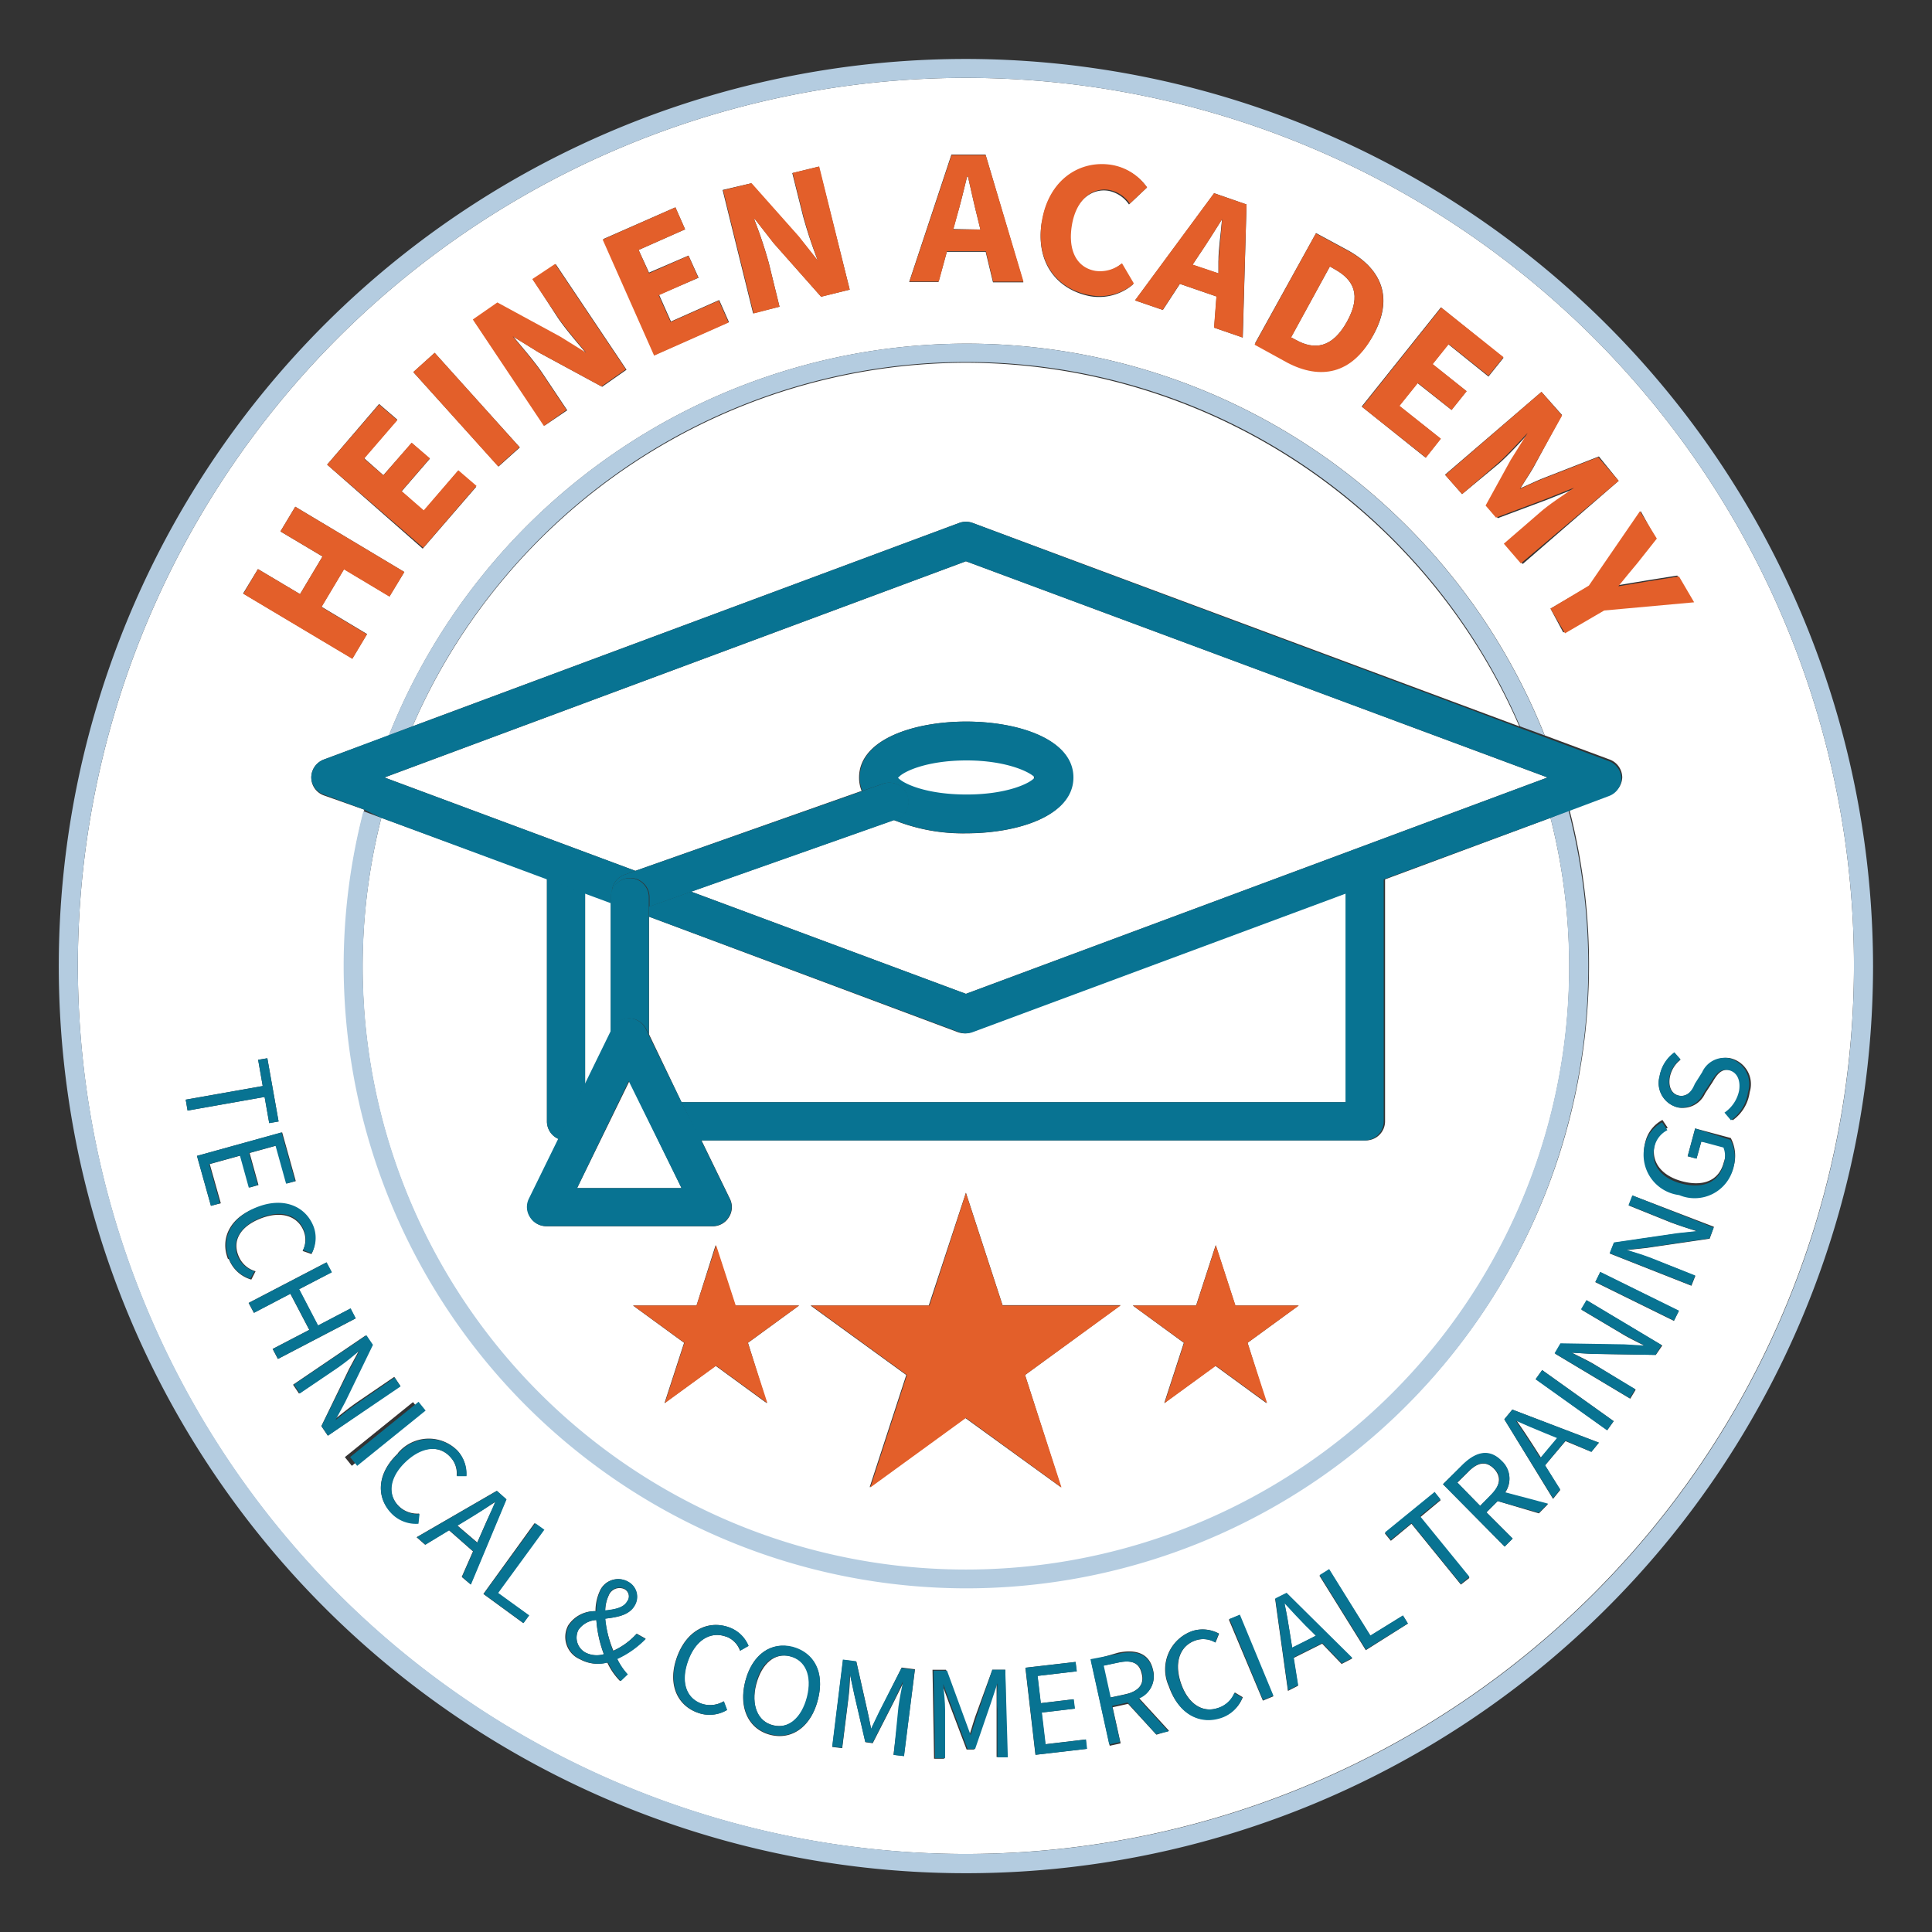 <svg id="Calque_1" data-name="Calque 1" xmlns="http://www.w3.org/2000/svg" viewBox="0 0 113.39 113.39">
  <rect x="0" y="0" width="113.39" height="113.39" fill="#333333" stroke="none"/>
  <g>
    <path d="M71.51,16.05l0-.71c0-.77.15-1.67.21-2.47h0c-.43.68-.9,1.44-1.34,2.08l-.39.59Z" style="fill: #fff"/>
    <path d="M79.06,18.87c.86-1.56.38-2.46-.73-3.07l-.28-.16L75.77,19.8l.28.15C77.15,20.56,78.2,20.43,79.06,18.87Z" style="fill: #fff"/>
    <path d="M46.39,97.21c-.89-.23-1.67.39-2,1.63s.06,2.2,1,2.42,1.68-.42,2-1.67S47.28,97.43,46.39,97.21Z" style="fill: #fff"/>
    <path d="M36.81,94a.49.49,0,0,0-.16-.73.68.68,0,0,0-.92.36,2.22,2.22,0,0,0-.21.91C36.09,94.45,36.59,94.37,36.81,94Z" style="fill: #fff"/>
    <path d="M67,98.21c-.15-.66-.63-.8-1.41-.63l-.85.18.41,1.87.84-.18C66.82,99.28,67.18,98.86,67,98.21Z" style="fill: #fff"/>
    <path d="M75.39,94.14c.13.61.23,1.18.32,1.78l.13.81L77.23,96l-.57-.59c-.42-.43-.83-.87-1.24-1.32Z" style="fill: #fff"/>
    <path d="M35,95.08a1.36,1.36,0,0,0-1.05.57A1,1,0,0,0,34.38,97a1.47,1.47,0,0,0,1.06.09A7.12,7.12,0,0,1,35,95.08Z" style="fill: #fff"/>
    <path d="M27.55,89.1l-.71.43,1.17,1,.33-.75c.24-.56.49-1.09.76-1.65l0,0C28.56,88.48,28.06,88.79,27.55,89.1Z" style="fill: #fff"/>
    <path d="M57.54,13.47l-.17-.7c-.19-.74-.38-1.63-.56-2.41h-.05c-.19.78-.4,1.65-.62,2.39l-.19.69Z" style="fill: #fff"/>
    <path d="M89,83.36l0,0c.35.5.68,1,1,1.5l.44.69,1-1.19-.76-.31C90.05,83.84,89.51,83.61,89,83.36Z" style="fill: #fff"/>
    <path d="M108.81,56.69a52.12,52.12,0,1,0-52.12,52.12A52.18,52.18,0,0,0,108.81,56.69ZM94.33,83.94l-4.2-3,.38-.53,4.2,3ZM19,46.68a1.11,1.11,0,0,1-.73-1A1.13,1.13,0,0,1,19,44.58l3.83-1.42a36.51,36.51,0,0,1,67.83,0l3.82,1.42a1.13,1.13,0,0,1,.73,1.05,1.11,1.11,0,0,1-.73,1l-2.37.89a36.52,36.52,0,1,1-71.89,9.12,36.13,36.13,0,0,1,1.16-9.12ZM97.18,79.52l-3.74-.06-1.19-.07,0,0c.46.24,1,.48,1.42.75L96,81.56l-.32.53-4.41-2.64.34-.58,3.74.06,1.2.07v0c-.46-.24-1-.49-1.44-.77l-2.29-1.36.32-.54,4.42,2.64Zm1.06-2-4.61-2.27.29-.59,4.61,2.28Zm2.1-4.82-3.69.54-1.19.13,0,0c.5.16,1,.31,1.53.51l2.51,1-.23.58-4.79-1.89.25-.63,3.69-.54,1.2-.13v0c-.5-.16-1-.32-1.55-.52l-2.48-1,.23-.58L100.59,72Zm1.4-4.19A2.34,2.34,0,0,1,98.57,70a2.38,2.38,0,0,1-2-3,2,2,0,0,1,1-1.27l.31.46a1.44,1.44,0,0,0-.75.94c-.27,1,.33,1.85,1.56,2.19s2.2,0,2.48-1.11a1.37,1.37,0,0,0,0-1L99.85,67l-.28,1-.52-.14.44-1.63,2.09.56A2.23,2.23,0,0,1,101.74,68.48ZM100,62.93a1.43,1.43,0,0,1,1.52-.83,1.56,1.56,0,0,1,1.17,2,2.41,2.41,0,0,1-1,1.65l-.38-.45a2.06,2.06,0,0,0,.86-1.3c.1-.67-.17-1.12-.66-1.2s-.74.26-1,.71l-.44.67A1.44,1.44,0,0,1,98.5,65a1.47,1.47,0,0,1-1.1-1.81,2.18,2.18,0,0,1,.87-1.4l.36.41A1.7,1.7,0,0,0,98,63.25c-.09.57.14,1,.59,1.06s.75-.33,1-.7ZM97.16,31.57,96,33c-.38.45-.73.88-1.12,1.36l0,0,1.74-.29,1.82-.29.89,1.52-5.28.48-2.3,1.34L91,35.72l2.3-1.34,3-4.37Zm-5.49-7.22L90,27.43c-.23.4-.51.81-.76,1.22l0,0c.45-.19.89-.41,1.32-.58l3.28-1.28L95,28.22,89.37,33.1l-1-1.16,2.07-1.79c.55-.48,1.46-1.08,2.06-1.5l0,0-1.73.69-2.86,1.07-.61-.71L88.74,27l1-1.6,0,0c-.49.53-1.23,1.34-1.78,1.82L85.81,29l-1-1.14L90.47,23ZM88.24,21l-.88,1.1L85,20.2l-.93,1.17,2,1.59-.88,1.1-2-1.58-1.07,1.34,2.43,1.93-.88,1.11-3.75-3,4.65-5.82Zm-11-7.32,1.85,1c2,1.1,2.73,2.8,1.5,5s-3.11,2.59-5,1.53l-1.93-1.06ZM73.16,12l-.22,7.81-1.68-.58.14-1.83-2.15-.74-1,1.53-1.63-.56,4.64-6.29Zm-12,1c.41-2.44,2.25-3.59,4.11-3.28A3.16,3.16,0,0,1,67.32,11L66.26,12a1.9,1.9,0,0,0-1.2-.8c-1-.17-2,.59-2.2,2.07s.31,2.5,1.39,2.68a2,2,0,0,0,1.55-.45l.7,1.19a3.06,3.06,0,0,1-2.55.69C62.08,17,60.74,15.47,61.15,13ZM55.84,9.07l2,0,2.22,7.5-1.78,0-.43-1.79-2.28,0-.49,1.77-1.72,0ZM44.08,10.76l2.78,3.13L48,15.3H48a26.89,26.89,0,0,1-.86-2.58l-.64-2.56,1.56-.38L49.87,17l-1.68.41-2.78-3.14-1.1-1.41-.05,0a25.8,25.8,0,0,1,.86,2.57L45.75,18l-1.55.39-1.79-7.24Zm-4.44,1.41.57,1.29-2.73,1.21L38.09,16l2.32-1L41,16.3l-2.32,1,.7,1.57,2.83-1.26.57,1.29-4.37,1.94-3-6.81ZM29.2,17.8l3.68,2,1.53.95,0,0c-.5-.61-1.2-1.4-1.69-2.13L31.28,16.4l1.34-.89,4.15,6.19-1.43,1-3.69-2-1.52-.94,0,0c.53.64,1.2,1.4,1.69,2.12l1.47,2.2-1.33.9-4.16-6.19Zm-3.69,2.91,5,5.55-1.25,1.12-5-5.54Zm-3.26,3,1.07.92-1.95,2.26,1.13,1L24.16,26l1.07.92-1.66,1.92L24.87,30l2-2.35,1.07.93-3.13,3.62L19.2,27.27ZM15.14,33.4l2.47,1.47,1.32-2.21-2.47-1.47.87-1.45,6.4,3.83L22.86,35l-2.67-1.6-1.32,2.21,2.67,1.6-.86,1.44-6.41-3.82ZM10.9,64.54l4.52-.8-.27-1.54.54-.09.66,3.71-.55.09-.27-1.53-4.52.8Zm1.48,6.23-.82-2.93,5-1.38.8,2.86-.53.14-.62-2.22-1.56.43.52,1.88-.53.15-.52-1.88-1.81.5.65,2.3Zm1,3.12c-.47-1.19.11-2.45,1.67-3s2.84-.06,3.31,1.16a1.9,1.9,0,0,1-.08,1.55l-.52-.18a1.4,1.4,0,0,0,.07-1.15c-.35-.91-1.33-1.22-2.52-.76S13.62,72.8,14,73.71a1.52,1.52,0,0,0,1,.9l-.25.49A2,2,0,0,1,13.43,73.89ZM16,79.17l2.15-1.12-1.11-2.12-2.14,1.12-.31-.58,4.57-2.38.3.58-1.91,1,1.11,2.13,1.91-1,.3.58-4.56,2.38Zm3.24,5.09-.38-.56,1.63-3.36.57-1.06,0,0c-.41.32-.83.67-1.28,1l-2.23,1.51-.35-.52,4.26-2.89.38.56L20.2,82.25l-.57,1.06,0,0c.41-.32.86-.69,1.31-1l2.2-1.5.35.52Zm1,1.26,4-3.23.41.51-4,3.23Zm3.1-.22a2.36,2.36,0,0,1,3.51-.16,2,2,0,0,1,.51,1.47l-.56,0a1.4,1.4,0,0,0-.36-1.09c-.66-.72-1.69-.65-2.63.23s-1.11,1.89-.45,2.6a1.55,1.55,0,0,0,1.24.48l-.06.54a2,2,0,0,1-1.62-.64C22.07,87.82,22.14,86.44,23.36,85.3Zm3.76,7.25.66-1.5-1.41-1.24-1.4.85-.5-.44,4.7-2.72.56.49-2.09,5Zm3.94,2.26-.33.45-2.34-1.71,3-4.15.53.38-2.71,3.71Zm5.76,3.46-.41.39a3.78,3.78,0,0,1-.75-1.09,2.13,2.13,0,0,1-1.59-.18,1.43,1.43,0,0,1-.7-2,1.86,1.86,0,0,1,1.6-.83,2.82,2.82,0,0,1,.27-1.22,1.17,1.17,0,0,1,1.63-.51,1,1,0,0,1,.4,1.38c-.32.59-1,.7-1.74.79A6.79,6.79,0,0,0,36,96.88a4.19,4.19,0,0,0,1.37-1l.52.29a5.52,5.52,0,0,1-1.67,1.18A3.79,3.79,0,0,0,36.82,98.27Zm5.82-2.21c-.91-.34-1.8.19-2.24,1.39s-.15,2.19.76,2.53a1.56,1.56,0,0,0,1.33-.13l.19.51a2,2,0,0,1-1.74.15c-1.2-.44-1.76-1.71-1.18-3.28s1.84-2.17,3.07-1.71a1.93,1.93,0,0,1,1.11,1.08l-.49.28A1.37,1.37,0,0,0,42.64,96.06ZM48,99.76c-.4,1.6-1.54,2.38-2.79,2.06s-1.88-1.55-1.47-3.14,1.53-2.35,2.78-2S48.42,98.16,48,99.76Zm5.05,3.3-.61-.07.35-2.82c.06-.44.18-1,.27-1.5h0l-.55,1.11-1.29,2.53-.43-.06-.64-2.76-.26-1.22h0c0,.45-.05,1.07-.11,1.52l-.35,2.81-.58-.07.63-5.11.78.1.64,2.85c.08.36.16.74.23,1.11h0l.48-1,1.31-2.61.78.1Zm5.44.06,0-2.83c0-.45,0-1.07,0-1.52h0L58.09,100l-.92,2.68h-.44l-1-2.64-.43-1.17h0c0,.46.1,1.07.11,1.52l0,2.83h-.59L54.73,98h.79l1,2.73.39,1.06h0c.12-.36.22-.72.34-1.07L58.24,98H59l.08,5.14Zm2.28-.13-.59-5.11,2.94-.34.07.55-2.3.27.19,1.6L63,99.73l.07.55-1.94.23.22,1.86,2.37-.28.06.55Zm7.1-1.18L66.21,100l-.91.2.47,2.12-.64.14-1.1-5L65.61,97c1-.22,1.84,0,2.06,1a1.39,1.39,0,0,1-.82,1.66l1.76,1.92Zm3.73-1c-1.22.4-2.45-.25-3-1.84A2.38,2.38,0,0,1,70,95.72a2,2,0,0,1,1.55.16l-.21.52a1.39,1.39,0,0,0-1.15-.13c-.92.3-1.29,1.26-.89,2.48s1.25,1.8,2.17,1.5a1.54,1.54,0,0,0,1-.92l.47.28A2,2,0,0,1,71.61,100.81Zm2.52-1-2-4.76.61-.25,2,4.76Zm4.62-2.15-1.14-1.19-1.68.84.26,1.63-.59.3-.75-5.39.66-.33,3.86,3.82Zm1.42-.81-2.72-4.37.56-.35L80.43,96l1.91-1.18.29.47ZM85.74,93l-2.9-3.57-1.21,1-.35-.43,2.92-2.38.35.43-1.2,1,2.89,3.56Zm4.58-4.18L87.9,88.1l-.66.66,1.54,1.54-.47.47-3.62-3.66L85.83,86c.75-.74,1.55-1,2.3-.24a1.4,1.4,0,0,1,.2,1.85l2.52.67Zm1.25-1.37-.42.52L88.29,83.3l.47-.57,5.08,1.94-.44.54-1.52-.63L90.68,86Z" style="fill: #fff"/>
    <path d="M87.67,86.19c-.48-.48-1-.34-1.53.23l-.61.6,1.34,1.36.61-.61C88.05,87.21,88.14,86.67,87.67,86.19Z" style="fill: #fff"/>
    <path d="M56.69,3.46a53.24,53.24,0,1,0,53.24,53.23A53.3,53.3,0,0,0,56.69,3.46ZM4.57,56.69a52.12,52.12,0,1,1,52.12,52.12A52.18,52.18,0,0,1,4.57,56.69Z" style="fill: #b4cce0"/>
    <path d="M81.29,65.81a1.12,1.12,0,0,1-1.12,1.12h-39l1.67,3.43a1.09,1.09,0,0,1-.06,1.08,1.11,1.11,0,0,1-1,.53H32.08a1.11,1.11,0,0,1-.95-.53,1.09,1.09,0,0,1-.06-1.08l1.72-3.51a1.12,1.12,0,0,1-.69-1V51.57L22.38,48A35.41,35.41,0,1,0,91,48l-9.71,3.61ZM45,82.35l-3-2.19-3,2.19,1.15-3.54-3-2.19h3.73L42,73.08l1.15,3.54H46.9l-3,2.19Zm17.27,4.94-5.62-4.07-5.61,4.07,2.15-6.59-5.62-4.08h6.94L56.69,70l2.15,6.6h6.93L60.16,80.7Zm12.06-4.94-3-2.19-3,2.19,1.15-3.54-3-2.19h3.72l1.15-3.54,1.15,3.54h3.72l-3,2.19Z" style="fill: #fff"/>
    <path d="M56.69,21.29A35.47,35.47,0,0,0,24.21,42.63L56.3,30.69a1.16,1.16,0,0,1,.78,0L89.17,42.63A35.45,35.45,0,0,0,56.69,21.29Z" style="fill: #fff"/>
    <path d="M56.69,93.22A36.52,36.52,0,0,0,92.06,47.57L91,48a35.4,35.4,0,1,1-68.62,0l-1.05-.39a36.13,36.13,0,0,0-1.16,9.12A36.57,36.57,0,0,0,56.69,93.22Z" style="fill: #b4cce0"/>
    <path d="M24.21,42.63a35.39,35.39,0,0,1,65,0l1.44.53a36.51,36.51,0,0,0-67.83,0Z" style="fill: #b4cce0"/>
    <polygon points="15.8 65.92 16.35 65.82 15.69 62.11 15.15 62.2 15.42 63.74 10.9 64.54 11.01 65.18 15.53 64.38 15.8 65.92" style="fill: #087392"/>
    <polygon points="14.08 67.82 14.6 69.7 15.13 69.55 14.61 67.67 16.17 67.24 16.79 69.47 17.32 69.32 16.52 66.46 11.56 67.84 12.38 70.77 12.91 70.62 12.27 68.32 14.08 67.82" style="fill: #087392"/>
    <path d="M14.94,74.61a1.52,1.52,0,0,1-1-.9c-.35-.91.18-1.78,1.39-2.25s2.17-.15,2.52.76a1.4,1.4,0,0,1-.07,1.15l.52.18A1.9,1.9,0,0,0,18.41,72c-.47-1.22-1.77-1.76-3.31-1.16s-2.14,1.86-1.67,3a2,2,0,0,0,1.26,1.21Z" style="fill: #087392"/>
    <polygon points="20.58 76.79 18.67 77.79 17.56 75.66 19.48 74.67 19.17 74.09 14.6 76.47 14.91 77.05 17.05 75.93 18.16 78.05 16.01 79.17 16.32 79.75 20.88 77.37 20.58 76.79" style="fill: #087392"/>
    <path d="M23.16,80.85,21,82.35c-.45.3-.9.67-1.31,1l0,0,.57-1.06,1.63-3.36-.38-.56-4.26,2.89.35.52,2.23-1.51c.45-.31.87-.66,1.28-1l0,0-.57,1.06L18.87,83.7l.38.56,4.26-2.89Z" style="fill: #087392"/>
    <rect x="19.89" y="83.83" width="5.15" height="0.66" transform="matrix(0.78, -0.63, 0.63, 0.78, -47.78, 32.66)" style="fill: #087392"/>
    <path d="M24.62,88.86a1.55,1.55,0,0,1-1.24-.48c-.66-.71-.49-1.72.45-2.6s2-1,2.63-.23a1.4,1.4,0,0,1,.36,1.09l.56,0a2,2,0,0,0-.51-1.47,2.36,2.36,0,0,0-3.51.16c-1.22,1.14-1.29,2.52-.42,3.46a2,2,0,0,0,1.62.64Z" style="fill: #087392"/>
    <path d="M29.17,87.5l-4.7,2.72.5.44,1.4-.85,1.41,1.24-.66,1.5.52.45,2.09-5Zm-.83,2.3-.33.75-1.17-1,.71-.43c.51-.31,1-.62,1.52-1l0,0C28.83,88.71,28.58,89.24,28.34,89.8Z" style="fill: #087392"/>
    <polygon points="31.42 89.4 28.39 93.55 30.73 95.26 31.06 94.81 29.24 93.49 31.95 89.78 31.42 89.4" style="fill: #087392"/>
    <path d="M37.35,95.9a4.19,4.19,0,0,1-1.37,1A6.79,6.79,0,0,1,35.53,95c.7-.09,1.42-.2,1.74-.79a1,1,0,0,0-.4-1.38,1.17,1.17,0,0,0-1.63.51A2.82,2.82,0,0,0,35,94.56a1.86,1.86,0,0,0-1.6.83,1.43,1.43,0,0,0,.7,2,2.13,2.13,0,0,0,1.59.18,3.78,3.78,0,0,0,.75,1.09l.41-.39a3.79,3.79,0,0,1-.62-.9,5.52,5.52,0,0,0,1.67-1.18Zm-1.62-2.3a.68.68,0,0,1,.92-.36.49.49,0,0,1,.16.73c-.22.4-.72.48-1.29.54A2.22,2.22,0,0,1,35.73,93.6ZM34.38,97a1,1,0,0,1-.44-1.32A1.36,1.36,0,0,1,35,95.08a7.12,7.12,0,0,0,.45,2A1.47,1.47,0,0,1,34.38,97Z" style="fill: #087392"/>
    <path d="M42.83,95.52c-1.23-.46-2.5.16-3.07,1.71s0,2.84,1.18,3.28a2,2,0,0,0,1.74-.15l-.19-.51a1.56,1.56,0,0,1-1.33.13c-.91-.34-1.21-1.31-.76-2.53s1.33-1.73,2.24-1.39a1.37,1.37,0,0,1,.81.82l.49-.28A1.93,1.93,0,0,0,42.83,95.52Z" style="fill: #087392"/>
    <path d="M46.53,96.65c-1.25-.32-2.37.43-2.78,2s.22,2.82,1.47,3.14,2.39-.46,2.79-2.06S47.79,97,46.53,96.65Zm.83,2.94c-.32,1.25-1.11,1.9-2,1.67s-1.27-1.18-1-2.42,1.09-1.86,2-1.63S47.67,98.35,47.36,99.59Z" style="fill: #087392"/>
    <path d="M51.6,100.46l-.48,1h0c-.07-.37-.15-.75-.23-1.11l-.64-2.85-.78-.1-.63,5.11.58.07.35-2.81c.06-.45.08-1.07.11-1.52h0l.26,1.22.64,2.76.43.06,1.29-2.53L53,98.67h0c-.09.45-.21,1.06-.27,1.5L52.45,103l.61.07L53.69,98l-.78-.1Z" style="fill: #087392"/>
    <path d="M58.24,98l-.93,2.77c-.12.35-.22.71-.34,1.07h0l-.39-1.06-1-2.73h-.79l.09,5.14h.59l0-2.83c0-.45-.07-1.06-.11-1.52h0l.43,1.17,1,2.64h.44l.92-2.68.39-1.18h0c0,.45-.06,1.07,0,1.52l0,2.83h.61L59,98Z" style="fill: #087392"/>
    <polygon points="61.37 102.37 61.15 100.51 63.09 100.28 63.02 99.73 61.09 99.96 60.9 98.36 63.2 98.09 63.13 97.54 60.19 97.88 60.78 102.99 63.8 102.64 63.74 102.09 61.37 102.37" style="fill: #087392"/>
    <path d="M67.67,98.07c-.22-1-1-1.25-2.06-1L64,97.38l1.1,5,.64-.14-.47-2.12.91-.2,1.67,1.86.73-.16-1.76-1.92A1.39,1.39,0,0,0,67.67,98.07Zm-2.48,1.56-.41-1.87.85-.18c.78-.17,1.26,0,1.41.63s-.22,1.07-1,1.24Z" style="fill: #087392"/>
    <path d="M71.45,100.25c-.92.3-1.76-.27-2.17-1.5s0-2.18.89-2.48a1.39,1.39,0,0,1,1.15.13l.21-.52A2,2,0,0,0,70,95.72,2.38,2.38,0,0,0,68.64,99c.52,1.59,1.75,2.24,3,1.84a2,2,0,0,0,1.27-1.2l-.47-.28A1.54,1.54,0,0,1,71.45,100.25Z" style="fill: #087392"/>
    <rect x="73.12" y="94.69" width="0.66" height="5.15" transform="translate(-31.61 35.48) rotate(-22.48)" style="fill: #087392"/>
    <path d="M74.85,93.81l.75,5.39.59-.3-.26-1.63,1.68-.84,1.14,1.19.62-.32-3.86-3.82ZM77.23,96l-1.39.69-.13-.81c-.09-.6-.19-1.17-.32-1.78h0c.41.45.82.89,1.24,1.32Z" style="fill: #087392"/>
    <polygon points="80.43 95.99 78.01 92.09 77.45 92.44 80.17 96.81 82.63 95.28 82.34 94.81 80.43 95.99" style="fill: #087392"/>
    <polygon points="84.55 88 84.2 87.56 81.28 89.94 81.63 90.37 82.84 89.39 85.74 92.96 86.24 92.54 83.34 88.98 84.55 88" style="fill: #087392"/>
    <path d="M88.13,85.73c-.75-.76-1.55-.5-2.3.24l-1.14,1.14,3.62,3.66.47-.47-1.54-1.54.66-.66,2.42.68.53-.53-2.52-.67A1.4,1.4,0,0,0,88.13,85.73Zm-1.26,2.65L85.53,87l.61-.6c.57-.57,1-.71,1.53-.23s.38,1-.19,1.58Z" style="fill: #087392"/>
    <path d="M93.4,85.21l.44-.54-5.08-1.94-.47.57,2.86,4.63.42-.52L90.68,86l1.2-1.45Zm-3,.36-.44-.69c-.33-.51-.66-1-1-1.5l0,0c.56.25,1.1.48,1.66.71l.76.31Z" style="fill: #087392"/>
    <rect x="92.09" y="79.6" width="0.66" height="5.15" transform="translate(-28.16 109.68) rotate(-54.49)" style="fill: #087392"/>
    <path d="M92.79,76.84l2.29,1.36c.46.28,1,.53,1.44.77v0l-1.2-.07-3.74-.06-.34.58,4.41,2.64.32-.53-2.31-1.39c-.46-.27-1-.51-1.42-.75l0,0,1.19.07,3.74.06.35-.58L93.11,76.3Z" style="fill: #087392"/>
    <rect x="95.75" y="73.49" width="0.65" height="5.15" transform="translate(-14.59 128.68) rotate(-63.79)" style="fill: #087392"/>
    <path d="M95.58,70.73l2.48,1c.5.2,1,.36,1.55.52v0l-1.2.13-3.69.54-.25.63,4.79,1.89.23-.58-2.51-1c-.5-.2-1-.35-1.53-.51l0,0,1.19-.13,3.69-.54.25-.63-4.78-1.89Z" style="fill: #087392"/>
    <path d="M99.49,66.23l-.44,1.63.52.14.28-1,1.3.35a1.37,1.37,0,0,1,0,1c-.28,1.06-1.23,1.44-2.48,1.11s-1.83-1.19-1.56-2.19a1.44,1.44,0,0,1,.75-.94l-.31-.46a2,2,0,0,0-1,1.27,2.38,2.38,0,0,0,2,3,2.34,2.34,0,0,0,3.17-1.55,2.23,2.23,0,0,0-.16-1.69Z" style="fill: #087392"/>
    <path d="M98.56,64.31c-.45-.07-.68-.49-.59-1.06a1.7,1.7,0,0,1,.66-1.08l-.36-.41a2.18,2.18,0,0,0-.87,1.4A1.47,1.47,0,0,0,98.5,65a1.44,1.44,0,0,0,1.47-.82l.44-.67c.29-.45.51-.79,1-.71s.76.53.66,1.2a2.06,2.06,0,0,1-.86,1.3l.38.45a2.41,2.41,0,0,0,1-1.65,1.56,1.56,0,0,0-1.17-2,1.43,1.43,0,0,0-1.52.83l-.43.68C99.31,64,99.05,64.39,98.56,64.31Z" style="fill: #087392"/>
    <polygon points="21.54 37.23 18.87 35.63 20.19 33.42 22.86 35.02 23.73 33.57 17.33 29.74 16.46 31.19 18.93 32.66 17.61 34.87 15.14 33.4 14.28 34.85 20.68 38.67 21.54 37.23" style="fill: #e35f2a"/>
    <polygon points="27.97 28.52 26.9 27.6 24.87 29.95 23.57 28.82 25.23 26.9 24.16 25.98 22.5 27.9 21.37 26.92 23.32 24.66 22.25 23.74 19.2 27.27 24.84 32.15 27.97 28.52" style="fill: #e35f2a"/>
    <rect x="26.53" y="20.32" width="1.69" height="7.45" transform="translate(-9.06 24.45) rotate(-41.94)" style="fill: #e35f2a"/>
    <path d="M33.25,24.06l-1.47-2.2c-.49-.72-1.16-1.48-1.69-2.12l0,0,1.52.94,3.69,2,1.43-1-4.15-6.19-1.34.89,1.47,2.19c.49.73,1.19,1.52,1.69,2.13l0,0-1.53-.95-3.68-2-1.44,1L31.92,25Z" style="fill: #e35f2a"/>
    <polygon points="42.76 18.93 42.19 17.64 39.36 18.9 38.66 17.33 40.98 16.3 40.41 15.01 38.09 16.04 37.48 14.67 40.21 13.46 39.64 12.17 35.37 14.06 38.39 20.87 42.76 18.93" style="fill: #e35f2a"/>
    <path d="M45.75,18l-.63-2.56a25.8,25.8,0,0,0-.86-2.57l.05,0,1.1,1.41,2.78,3.14L49.87,17,48.08,9.77l-1.56.38.64,2.56A26.89,26.89,0,0,0,48,15.29H48l-1.11-1.41-2.78-3.13-1.67.41,1.79,7.24Z" style="fill: #e35f2a"/>
    <path d="M55.58,14.74l2.28,0,.43,1.79,1.78,0L57.85,9.1l-2,0-2.47,7.42,1.72,0Zm1.18-4.38h.05c.18.78.37,1.67.56,2.41l.17.7-1.59,0,.19-.69C56.36,12,56.57,11.14,56.76,10.36Z" style="fill: #e35f2a"/>
    <path d="M64,17.33a3.06,3.06,0,0,0,2.55-.69l-.7-1.19a2,2,0,0,1-1.55.45c-1.08-.18-1.64-1.17-1.39-2.68s1.19-2.24,2.2-2.07a1.9,1.9,0,0,1,1.2.8L67.32,11a3.16,3.16,0,0,0-2.06-1.32c-1.86-.31-3.7.84-4.11,3.28S62.08,17,64,17.33Z" style="fill: #e35f2a"/>
    <path d="M68.24,18.19l1-1.53,2.15.74-.14,1.83,1.68.58L73.16,12l-1.91-.66-4.64,6.29Zm3.49-5.33h0c-.06.8-.16,1.7-.21,2.47l0,.71L70,15.53l.39-.59C70.83,14.3,71.3,13.54,71.73,12.86Z" style="fill: #e35f2a"/>
    <path d="M80.58,19.7c1.23-2.24.49-3.94-1.5-5l-1.85-1-3.6,6.53,1.93,1.06C77.47,22.29,79.34,22,80.58,19.7Zm-2.53-4.06.28.16c1.11.61,1.59,1.51.73,3.07s-1.91,1.69-3,1.08l-.28-.15Z" style="fill: #e35f2a"/>
    <polygon points="83.69 26.86 84.57 25.75 82.14 23.82 83.22 22.48 85.2 24.06 86.08 22.96 84.09 21.37 85.03 20.2 87.36 22.06 88.24 20.96 84.59 18.05 79.94 23.88 83.69 26.86" style="fill: #e35f2a"/>
    <path d="M85.81,29l2.07-1.78c.55-.48,1.29-1.29,1.78-1.82l0,0-1,1.6-1.47,2.67.61.71,2.86-1.07,1.73-.69,0,0c-.6.42-1.51,1-2.06,1.5l-2.07,1.79,1,1.16L95,28.22l-1.2-1.39-3.28,1.28c-.43.17-.87.39-1.32.58l0,0c.25-.41.53-.82.76-1.22l1.72-3.08L90.47,23l-5.65,4.88Z" style="fill: #e35f2a"/>
    <path d="M91,35.72l.85,1.45,2.3-1.34,5.28-.48-.89-1.52-1.82.29-1.74.29,0,0c.39-.48.74-.91,1.12-1.36l1.14-1.44L96.25,30l-3,4.37Z" style="fill: #e35f2a"/>
    <polygon points="72.51 76.62 71.36 73.08 70.21 76.62 66.49 76.62 69.5 78.81 68.35 82.35 71.36 80.16 74.37 82.35 73.22 78.81 76.23 76.62 72.51 76.62" style="fill: #e35f2a"/>
    <polygon points="43.18 76.62 42.03 73.08 40.88 76.62 37.16 76.62 40.17 78.81 39.02 82.35 42.03 80.16 45.04 82.35 43.89 78.81 46.9 76.62 43.18 76.62" style="fill: #e35f2a"/>
    <polygon points="58.84 76.62 56.69 70.02 54.55 76.62 47.61 76.62 53.23 80.7 51.08 87.3 56.69 83.22 62.3 87.3 60.16 80.7 65.77 76.62 58.84 76.62" style="fill: #e35f2a"/>
    <path d="M40,64.69h39V52.41l-22,8.17a1.23,1.23,0,0,1-.39.07,1.34,1.34,0,0,1-.39-.07L38.09,53.8v6.9Z" style="fill: #fff"/>
    <polygon points="35.85 60.57 35.85 52.97 34.34 52.41 34.34 63.66 35.85 60.57" style="fill: #fff"/>
    <path d="M32.79,66.85l1.55-3.19V52.41l-2.24-.84V65.81A1.12,1.12,0,0,0,32.79,66.85Z" style="fill: #087392"/>
    <path d="M40,64.69l1.09,2.24h39a1.12,1.12,0,0,0,1.12-1.12V51.57l-2.24.84V64.69Z" style="fill: #087392"/>
    <path d="M50.57,46.42a2,2,0,0,1-.15-.79c0-2.25,3.25-3.28,6.27-3.28s6.27,1,6.27,3.28-3.25,3.28-6.27,3.28a10.81,10.81,0,0,1-4.23-.78l-11.9,4.2,16.13,6,34.14-12.7L56.69,32.94,22.56,45.63l14.73,5.48Z" style="fill: #fff"/>
    <path d="M22.38,48l9.72,3.61,2.24.84,1.51.56v-.32a1,1,0,0,1,.06-.35,1.11,1.11,0,0,1,.74-1l.64-.23L22.56,45.63,56.69,32.94,90.83,45.63,56.69,58.33l-16.13-6-2.47.88v.59L56.3,60.58a1.34,1.34,0,0,0,.39.07,1.23,1.23,0,0,0,.39-.07l22-8.17,2.24-.84L91,48l1.06-.39,2.37-.89a1.11,1.11,0,0,0,.73-1,1.13,1.13,0,0,0-.73-1.05l-3.82-1.42-1.44-.53L57.08,30.69a1.16,1.16,0,0,0-.78,0L24.21,42.63l-1.43.53L19,44.58a1.13,1.13,0,0,0-.73,1.05,1.11,1.11,0,0,0,.73,1l2.38.89Z" style="fill: #087392"/>
    <ellipse cx="56.69" cy="45.63" rx="4" ry="1.04" style="fill: #fff"/>
    <path d="M63,45.63c0-2.25-3.25-3.28-6.27-3.28s-6.27,1-6.27,3.28a2,2,0,0,0,.15.79L51.82,46a1.12,1.12,0,0,1,.74,2.12l-.1,0a10.81,10.81,0,0,0,4.23.78C59.71,48.91,63,47.89,63,45.63Zm-10.27,0c.27-.34,1.65-1,4-1s3.74.69,4,1c-.27.35-1.65,1-4,1S53,46,52.69,45.63Z" style="fill: #087392"/>
    <path d="M37,51.53a1.12,1.12,0,0,1,1.12,1.12v.56l2.47-.88,11.9-4.2.1,0A1.12,1.12,0,0,0,51.82,46l-1.25.44L37.29,51.11l-.64.23a1.11,1.11,0,0,0-.74,1A1.12,1.12,0,0,1,37,51.53Z" style="fill: #087392"/>
    <path d="M35.93,60.4a1.14,1.14,0,0,1,1-.63,1.12,1.12,0,0,1,1,.63l.15.3V52.65a1.12,1.12,0,0,0-2.18-.35,1,1,0,0,0-.06.35v7.92Z" style="fill: #087392"/>
    <polygon points="36.94 63.45 33.87 69.73 40 69.73 36.94 63.45" style="fill: #fff"/>
    <path d="M40,64.69l-1.95-4-.15-.3a1.12,1.12,0,0,0-1-.63,1.14,1.14,0,0,0-1,.63l-.08.17-1.51,3.09-1.55,3.19-1.72,3.51a1.09,1.09,0,0,0,.06,1.08,1.11,1.11,0,0,0,.95.53h9.71a1.11,1.11,0,0,0,1-.53,1.09,1.09,0,0,0,.06-1.08l-1.67-3.43Zm-3.1-1.24L40,69.73H33.87Z" style="fill: #087392"/>
  </g>
</svg>

